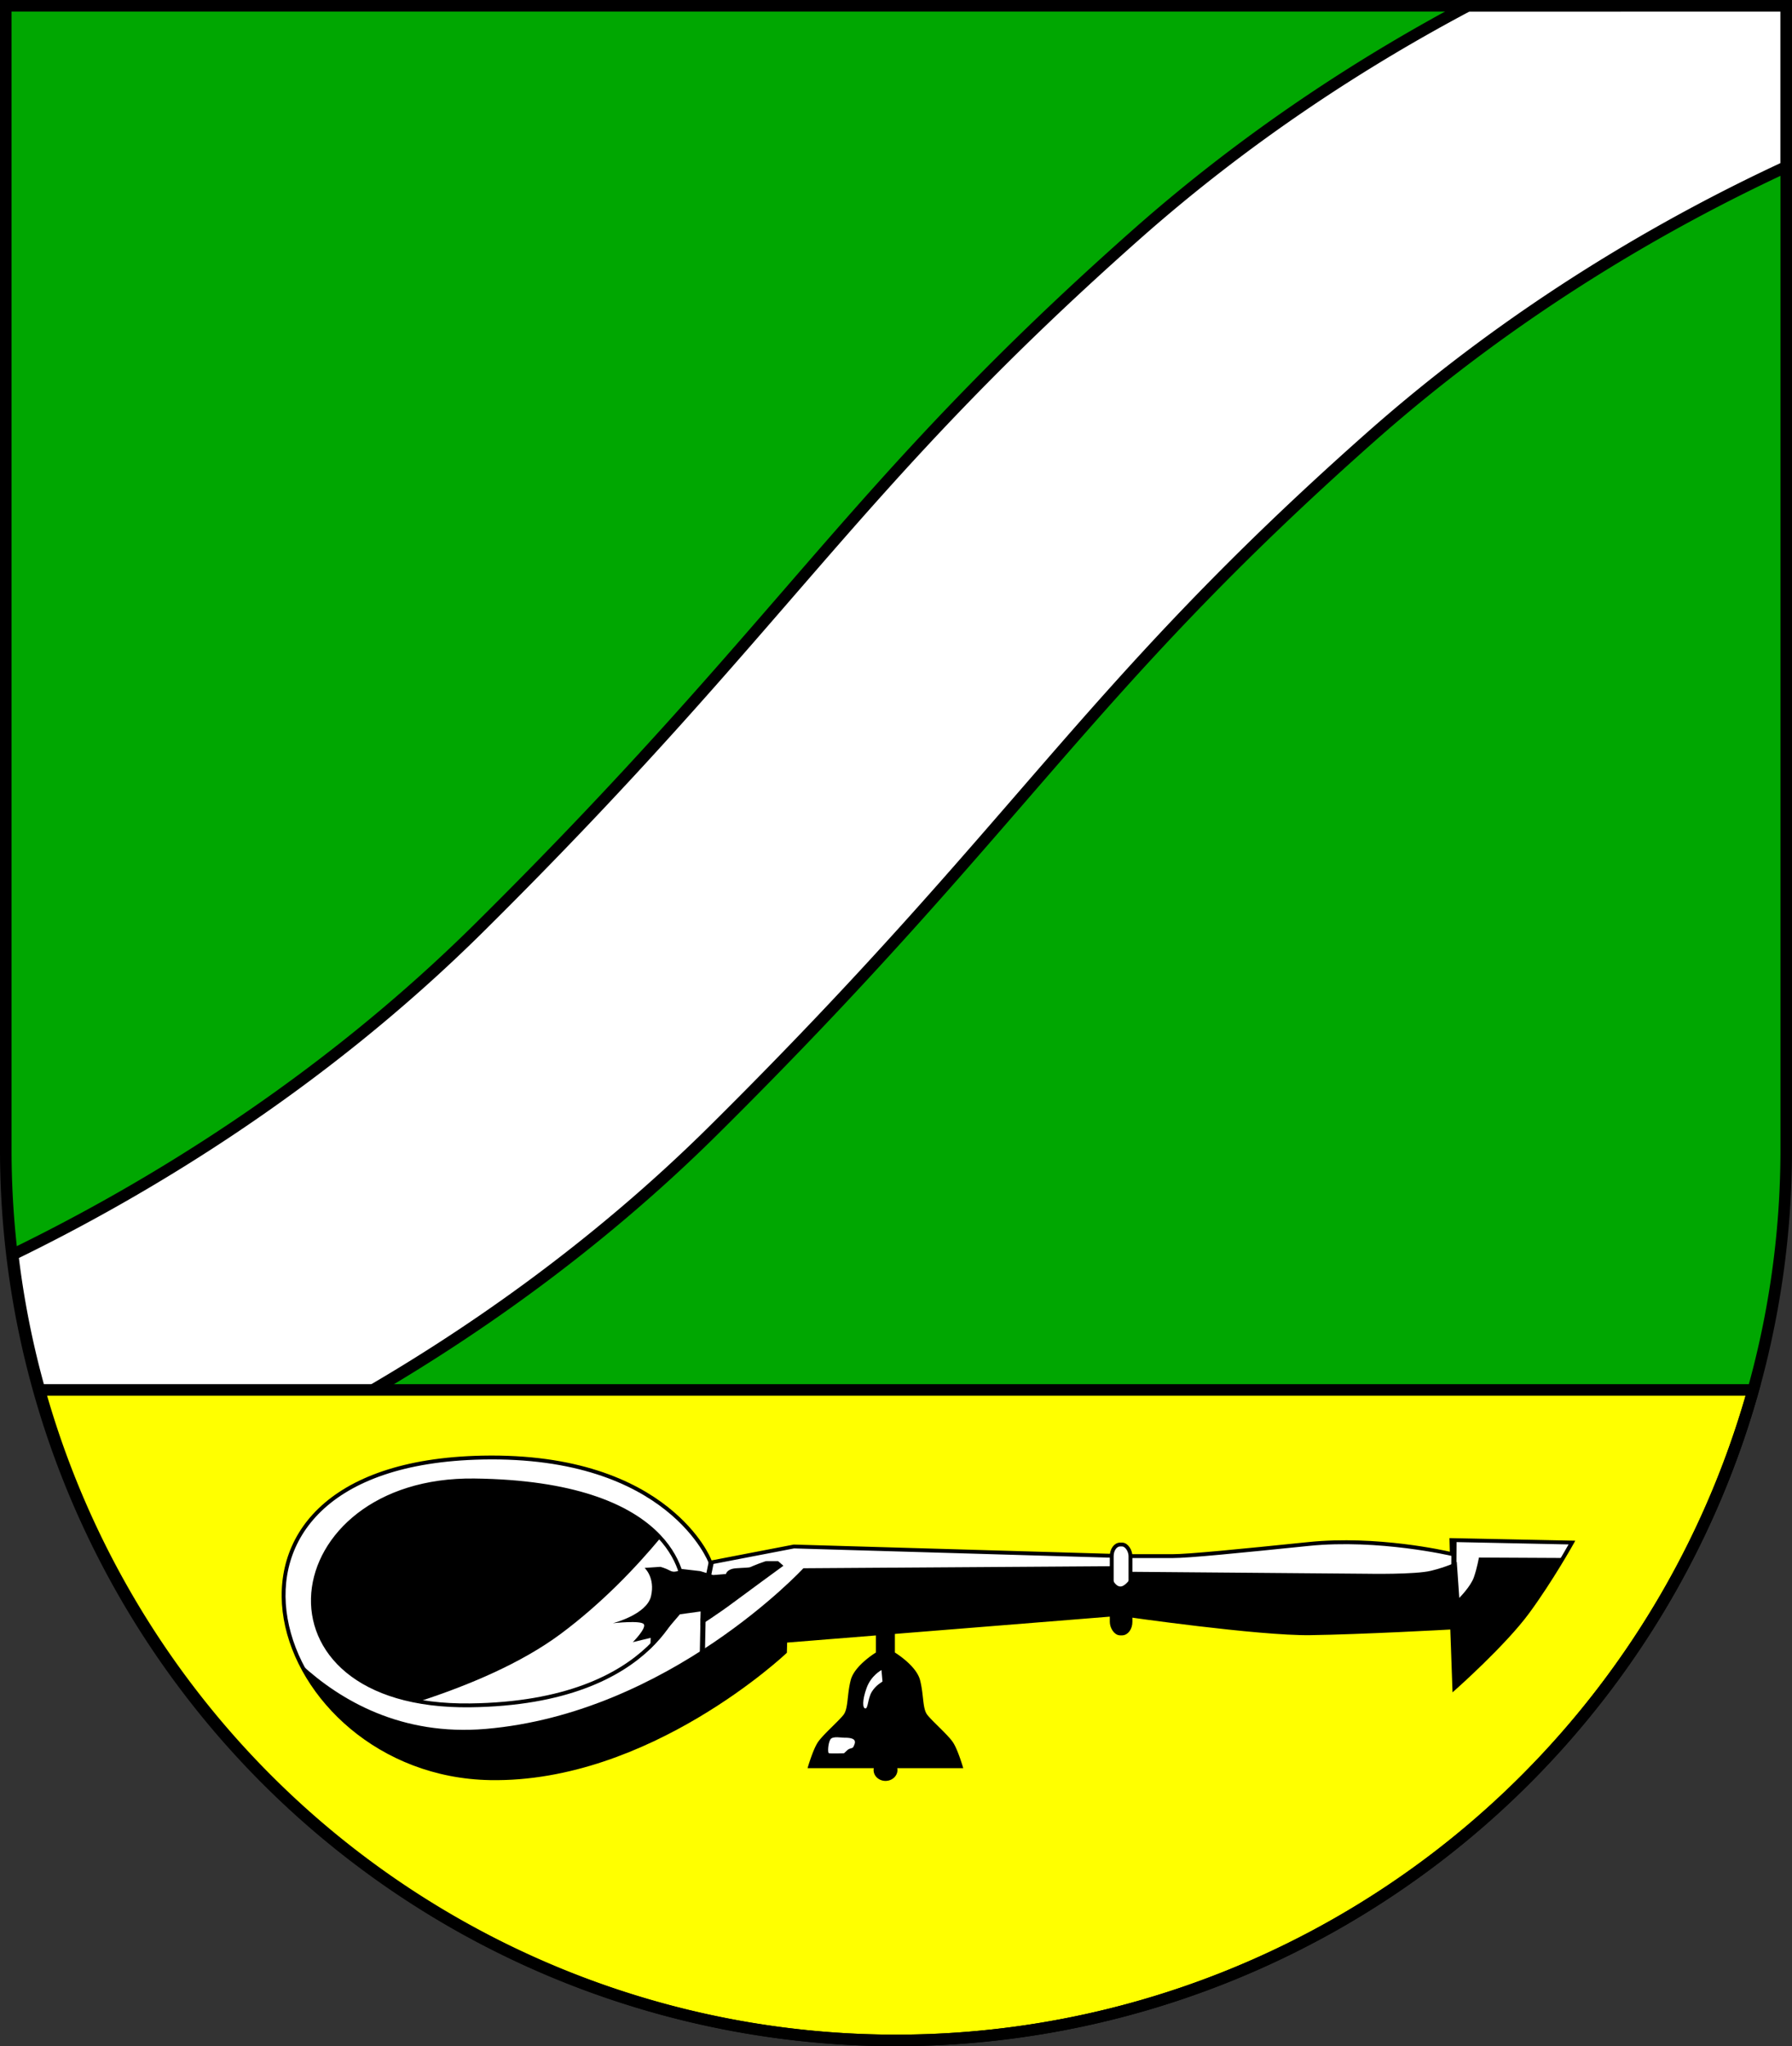 <?xml version="1.0" encoding="UTF-8" standalone="no"?>
<!-- Created with Inkscape (http://www.inkscape.org/) -->

<svg
   width="139.647mm"
   height="159.381mm"
   viewBox="0 0 139.647 159.381"
   version="1.1"
   id="svg3347"
   inkscape:version="1.2.2 (732a01da63, 2022-12-09)"
   sodipodi:docname="Wappen Sterup2.svg"
   xmlns:inkscape="http://www.inkscape.org/namespaces/inkscape"
   xmlns:sodipodi="http://sodipodi.sourceforge.net/DTD/sodipodi-0.dtd"
   xmlns="http://www.w3.org/2000/svg"
   xmlns:svg="http://www.w3.org/2000/svg">
  <rect x="0" y="0" width="139.647" height="159.381" fill="#333333" stroke="none"/>
  <sodipodi:namedview
     id="namedview3349"
     pagecolor="#ffffff"
     bordercolor="#666666"
     borderopacity="1.0"
     inkscape:showpageshadow="2"
     inkscape:pageopacity="0.0"
     inkscape:pagecheckerboard="0"
     inkscape:deskcolor="#d1d1d1"
     inkscape:document-units="mm"
     showgrid="false"
     inkscape:zoom="0.88859944"
     inkscape:cx="265.0238"
     inkscape:cy="302.16089"
     inkscape:current-layer="layer1" />
  <defs
     id="defs3344" />
  <g
     inkscape:label="Ebene 1"
     inkscape:groupmode="layer"
     id="layer1"
     transform="translate(-535.503,-72.585)">
    <g
       id="g3277"
       transform="translate(513.93,2.875)">
      <path
         id="path2493"
         style="fill:#00a701;fill-opacity:1;stroke:none;stroke-width:0.9;stroke-dasharray:none"
         d="M 22.023,70.16 V 159.268 a 69.373,69.373 0 0 0 69.373,69.374 69.373,69.373 0 0 0 69.374,-69.374 69.373,69.373 0 0 0 0,-5.2e-4 V 70.16 Z" />
      <path
         id="path2624"
         style="fill:#ffffff;stroke:#000000;stroke-width:0.9;stroke-dasharray:none"
         d="M 135.97,70.16 C 128.021,74.371 118.914,80.185 110.057,88.032 87.766,107.782 82.981,118.131 58.954,141.935 46.484,154.29 32.824,162.442 22.56,167.433 a 69.373,69.373 0 0 0 5.967,21.035 c 8.521,-3.098 29.919,-12.161 48.67,-30.738 24.027,-23.804 28.812,-34.153 51.103,-53.903 11.415,-10.114 23.242,-16.848 32.47,-21.126 v -12.542 z" />
      <path
         id="rect2617"
         style="fill:#ffff00;stroke:#000000;stroke-width:0.9;stroke-dasharray:none"
         d="M 24.649,177.975 A 69.373,69.373 0 0 0 91.396,228.641 69.373,69.373 0 0 0 158.195,177.975 Z" />
      <path
         id="path3252"
         style="fill:none;fill-opacity:1;stroke:#000000;stroke-width:0.9;stroke-dasharray:none"
         d="M 22.023,70.16 V 159.268 a 69.373,69.373 0 0 0 69.373,69.374 69.373,69.373 0 0 0 69.374,-69.374 69.373,69.373 0 0 0 0,-5.2e-4 V 70.16 Z" />
      <g
         id="g2414"
         transform="translate(-13.539,1.319)">
        <g
           id="g2321">
          <path
             style="color:#000000;fill:#ffffff;stroke:none;stroke-width:0.3;-inkscape-stroke:none"
             d="m 90.489,190.1 c 0,0 -3.173,-8.474 -17.798,-8.176 -24.491,0.5 -16.562,24.662 0.612,24.972 12.349,0.223 22.979,-9.835 22.979,-9.835 l 0.023,-0.867 25.329,-2.035 1.106,-7.7e-4 c 0,0 10.463,1.502 14.467,1.447 4.004,-0.056 11.068,-0.445 11.068,-0.445 l 0.167,4.727 c 0,0 3.893,-3.448 5.729,-5.951 1.835,-2.503 3.448,-5.395 3.448,-5.395 l -9.399,-0.195 0.028,1.085 c 0,0 -5.701,-1.335 -11.151,-0.779 -5.45,0.556 -9.344,0.946 -10.623,0.946 -1.279,0 -3.782,0 -3.782,0 l -25.71,-0.749 z"
             id="path1870" />
          <path
             style="color:#000000;fill:#000000;-inkscape-stroke:none"
             d="m 72.689,181.773 c -6.148,0.126 -10.286,1.736 -12.754,4.111 -2.468,2.375 -3.252,5.512 -2.711,8.623 1.082,6.223 7.419,12.383 16.076,12.539 12.432,0.224 23.086,-9.877 23.086,-9.877 l 0.045,-0.043 0.021,-0.793 25.188,-2.023 1.094,-0.002 h 0.006 c 0.039,0.006 10.431,1.503 14.469,1.447 3.957,-0.055 10.732,-0.429 10.922,-0.439 l 0.174,4.895 L 148.541,200 c 0,0 3.894,-3.443 5.75,-5.975 1.843,-2.513 3.459,-5.41 3.459,-5.41 l 0.121,-0.217 -9.805,-0.203 0.027,1.061 c -0.29,-0.067 -5.672,-1.297 -11.012,-0.752 -5.45,0.556 -9.361,0.945 -10.609,0.945 h -3.779 l -25.725,-0.75 -6.402,1.234 c -0.068,-0.171 -0.862,-2.136 -3.398,-4.15 -2.649,-2.103 -7.137,-4.16 -14.479,-4.01 z m 0.006,0.301 c 7.283,-0.149 11.691,1.884 14.285,3.943 2.594,2.06 3.369,4.135 3.369,4.135 l 0.043,0.119 0.125,-0.025 6.477,-1.246 25.695,0.75 h 3.783 c 1.31,0 5.188,-0.391 10.639,-0.947 5.416,-0.553 11.102,0.775 11.102,0.775 l 0.189,0.045 -0.029,-1.121 8.975,0.186 c -0.124,0.22 -1.544,2.77 -3.297,5.16 -1.716,2.34 -5.087,5.365 -5.471,5.707 l -0.16,-4.553 -0.152,0.01 c 0,0 -7.065,0.388 -11.062,0.443 -3.963,0.055 -14.443,-1.445 -14.443,-1.445 h -0.01 -1.123 l -25.469,2.047 -0.025,0.934 c -0.127,0.119 -10.636,9.976 -22.828,9.756 -8.517,-0.154 -14.732,-6.23 -15.785,-12.291 -0.527,-3.03 0.227,-6.048 2.623,-8.354 2.396,-2.306 6.453,-3.903 12.551,-4.027 z"
             id="path1872" />
          <path
             style="fill:none;stroke:#000000;stroke-width:0.3;stroke-dasharray:none"
             d="m 88.376,192.436 c 0.111,-1.224 -0.772,-8.541 -16.296,-8.732 -15.402,-0.19 -17.984,17.737 -0.334,17.519 14.889,-0.184 16.63,-8.788 16.63,-8.788 z"
             id="path1866"
             sodipodi:nodetypes="cssc" />
          <path
             id="path1930"
             style="fill:#000000;stroke:none;stroke-width:0.3;stroke-dasharray:none"
             d="m 71.721,183.702 c -13.82,0.083 -16.995,14.906 -3.956,17.22 3.853,-1.252 7.97,-2.979 11.046,-5.269 3.211,-2.39 5.849,-5.164 7.771,-7.473 -1.988,-2.182 -6.1,-4.374 -14.502,-4.477 -0.12,-0.001 -0.24,-0.002 -0.359,-0.001 z" />
          <path
             id="path2055"
             style="color:#000000;fill:#000000;stroke:none;stroke-width:0.3;-inkscape-stroke:none"
             d="m 150.361,189.71 c 0,0 -0.139,0.807 -0.39,1.53 -0.25,0.723 -1.14,1.613 -1.14,1.613 l -0.195,-2.809 c 0,0 -0.751,0.389 -2.002,0.695 -1.251,0.306 -4.978,0.234 -4.978,0.234 l -18.956,-0.157 -0.12,-0.438 -24.861,0.166 c 0,0 -10.456,11.29 -24.75,12.514 -6.576,0.563 -11.331,-2.214 -14.401,-5.039 2.404,4.758 7.818,8.752 14.735,8.877 12.349,0.223 22.979,-9.835 22.979,-9.835 l 0.023,-0.867 25.329,-2.035 1.106,-5.1e-4 c 0,0 10.462,1.502 14.467,1.446 4.004,-0.056 11.068,-0.445 11.068,-0.445 l 0.167,4.728 c 0,0 3.893,-3.448 5.728,-5.951 1.119,-1.526 2.106,-3.121 2.744,-4.193 z" />
          <path
             style="fill:#000000;stroke:none;stroke-width:0.1;stroke-dasharray:none"
             d="m 96.162,190.35 c 0,0 -2.976,2.169 -3.977,2.92 -1.001,0.751 -2.503,1.724 -2.503,1.724 l 0.028,-1.085 -1.613,0.222 -2.308,2.697 0.028,-0.862 -1.39,0.334 c 0,0 1.057,-1.057 0.862,-1.39 -0.195,-0.334 -2.419,-0.083 -2.419,-0.083 0,0 2.642,-0.667 2.976,-2.113 0.334,-1.446 -0.501,-2.197 -0.501,-2.197 l 1.224,-0.083 c 0,0 0.362,0.083 0.779,0.306 0.417,0.222 0.89,-0.139 0.89,-0.139 l 1.446,0.167 1.001,0.306 1.001,-0.083 c 0,0 0.056,-0.389 0.779,-0.445 0.723,-0.056 1.001,-0.028 1.168,-0.111 0.167,-0.083 1.085,-0.445 1.196,-0.445 0.111,0 0.918,0 0.918,0 z"
             id="path2060" />
          <path
             style="fill:none;stroke:#000000;stroke-width:0.4;stroke-dasharray:none"
             d="m 90.538,190.073 -0.216,1.055"
             id="path2062"
             sodipodi:nodetypes="cc" />
          <path
             style="fill:none;stroke:#000000;stroke-width:0.4;stroke-dasharray:none"
             d="m 89.901,194.457 -0.056,2.788"
             id="path2064"
             sodipodi:nodetypes="cc" />
          <path
             style="fill:none;stroke:#000000;stroke-width:0.4;stroke-dasharray:none"
             d="m 148.402,191.111 0.02,-2.674"
             id="path2120"
             sodipodi:nodetypes="cc" />
          <g
             id="g2306"
             transform="translate(-145.689,-1.557)">
            <path
               style="fill:#000000;stroke:none;stroke-width:0.4;stroke-dasharray:none"
               d="m 267.422,192.797 1.516,0.028 -0.083,3.81 -0.32,0.501 -0.598,0.056 -0.542,-0.501 0.083,-1.613 z"
               id="path2301" />
            <path
               style="fill:#ffffff;stroke:none;stroke-width:0.4;stroke-dasharray:none"
               d="m 267.491,192.95 c 0,0 0.209,0.528 0.584,0.57 0.375,0.042 0.779,-0.57 0.779,-0.57 l 0.042,-2.197 -0.389,-0.501 -0.612,0.014 -0.389,0.403 v 0.626 z"
               id="path2245" />
            <rect
               style="fill:none;stroke:#000000;stroke-width:0.3;stroke-dasharray:none"
               id="rect2189"
               width="1.46"
               height="6.924"
               x="267.436"
               y="190.253"
               ry="0.904"
               rx="0.654" />
          </g>
        </g>
        <g
           id="g2394">
          <path
             id="path2325"
             style="fill:#000000;stroke:none;stroke-width:0.1;stroke-dasharray:none"
             d="m 103.369,195.005 v 2.104 c 0,0 -1.665,1.003 -1.961,2.144 -0.296,1.14 -0.185,2.202 -0.554,2.694 -0.37,0.492 -1.628,1.573 -2.016,2.163 -0.388,0.59 -0.795,2.006 -0.795,2.006 h 5.162 a 0.929,0.844 0 0 0 -0.015,0.147 0.929,0.844 0 0 0 0.929,0.844 0.929,0.844 0 0 0 0.929,-0.844 0.929,0.844 0 0 0 -0.014,-0.147 h 5.142 c 0,0 -0.407,-1.416 -0.796,-2.006 -0.388,-0.59 -1.646,-1.672 -2.016,-2.163 -0.37,-0.492 -0.259,-1.553 -0.555,-2.694 -0.296,-1.14 -1.96,-2.144 -1.96,-2.144 v -2.104 h -0.74 z" />
          <path
             style="fill:#ffffff;stroke:none;stroke-width:0.1;stroke-dasharray:none"
             d="m 103.883,199.37 -0.079,-0.895 c 0,0 -0.806,0.413 -1.16,1.396 -0.354,0.983 -0.315,1.573 -0.098,1.593 0.216,0.02 0.187,-0.757 0.492,-1.278 0.305,-0.521 0.846,-0.816 0.846,-0.816 z"
             id="path2386" />
          <path
             style="fill:#ffffff;stroke:none;stroke-width:0.1;stroke-dasharray:none"
             d="m 101.071,203.745 c -0.374,0.02 -1.082,-0.167 -1.258,0.147 -0.177,0.315 -0.206,1.003 -0.118,1.052 0.088,0.049 1.19,0.01 1.19,0.01 0,0 0.059,-0.059 0.265,-0.246 0.206,-0.187 0.393,-0.098 0.472,-0.265 0.079,-0.167 0.197,-0.403 0.029,-0.551 -0.167,-0.147 -0.58,-0.147 -0.58,-0.147 z"
             id="path2388" />
        </g>
      </g>
    </g>
  </g>
</svg>
